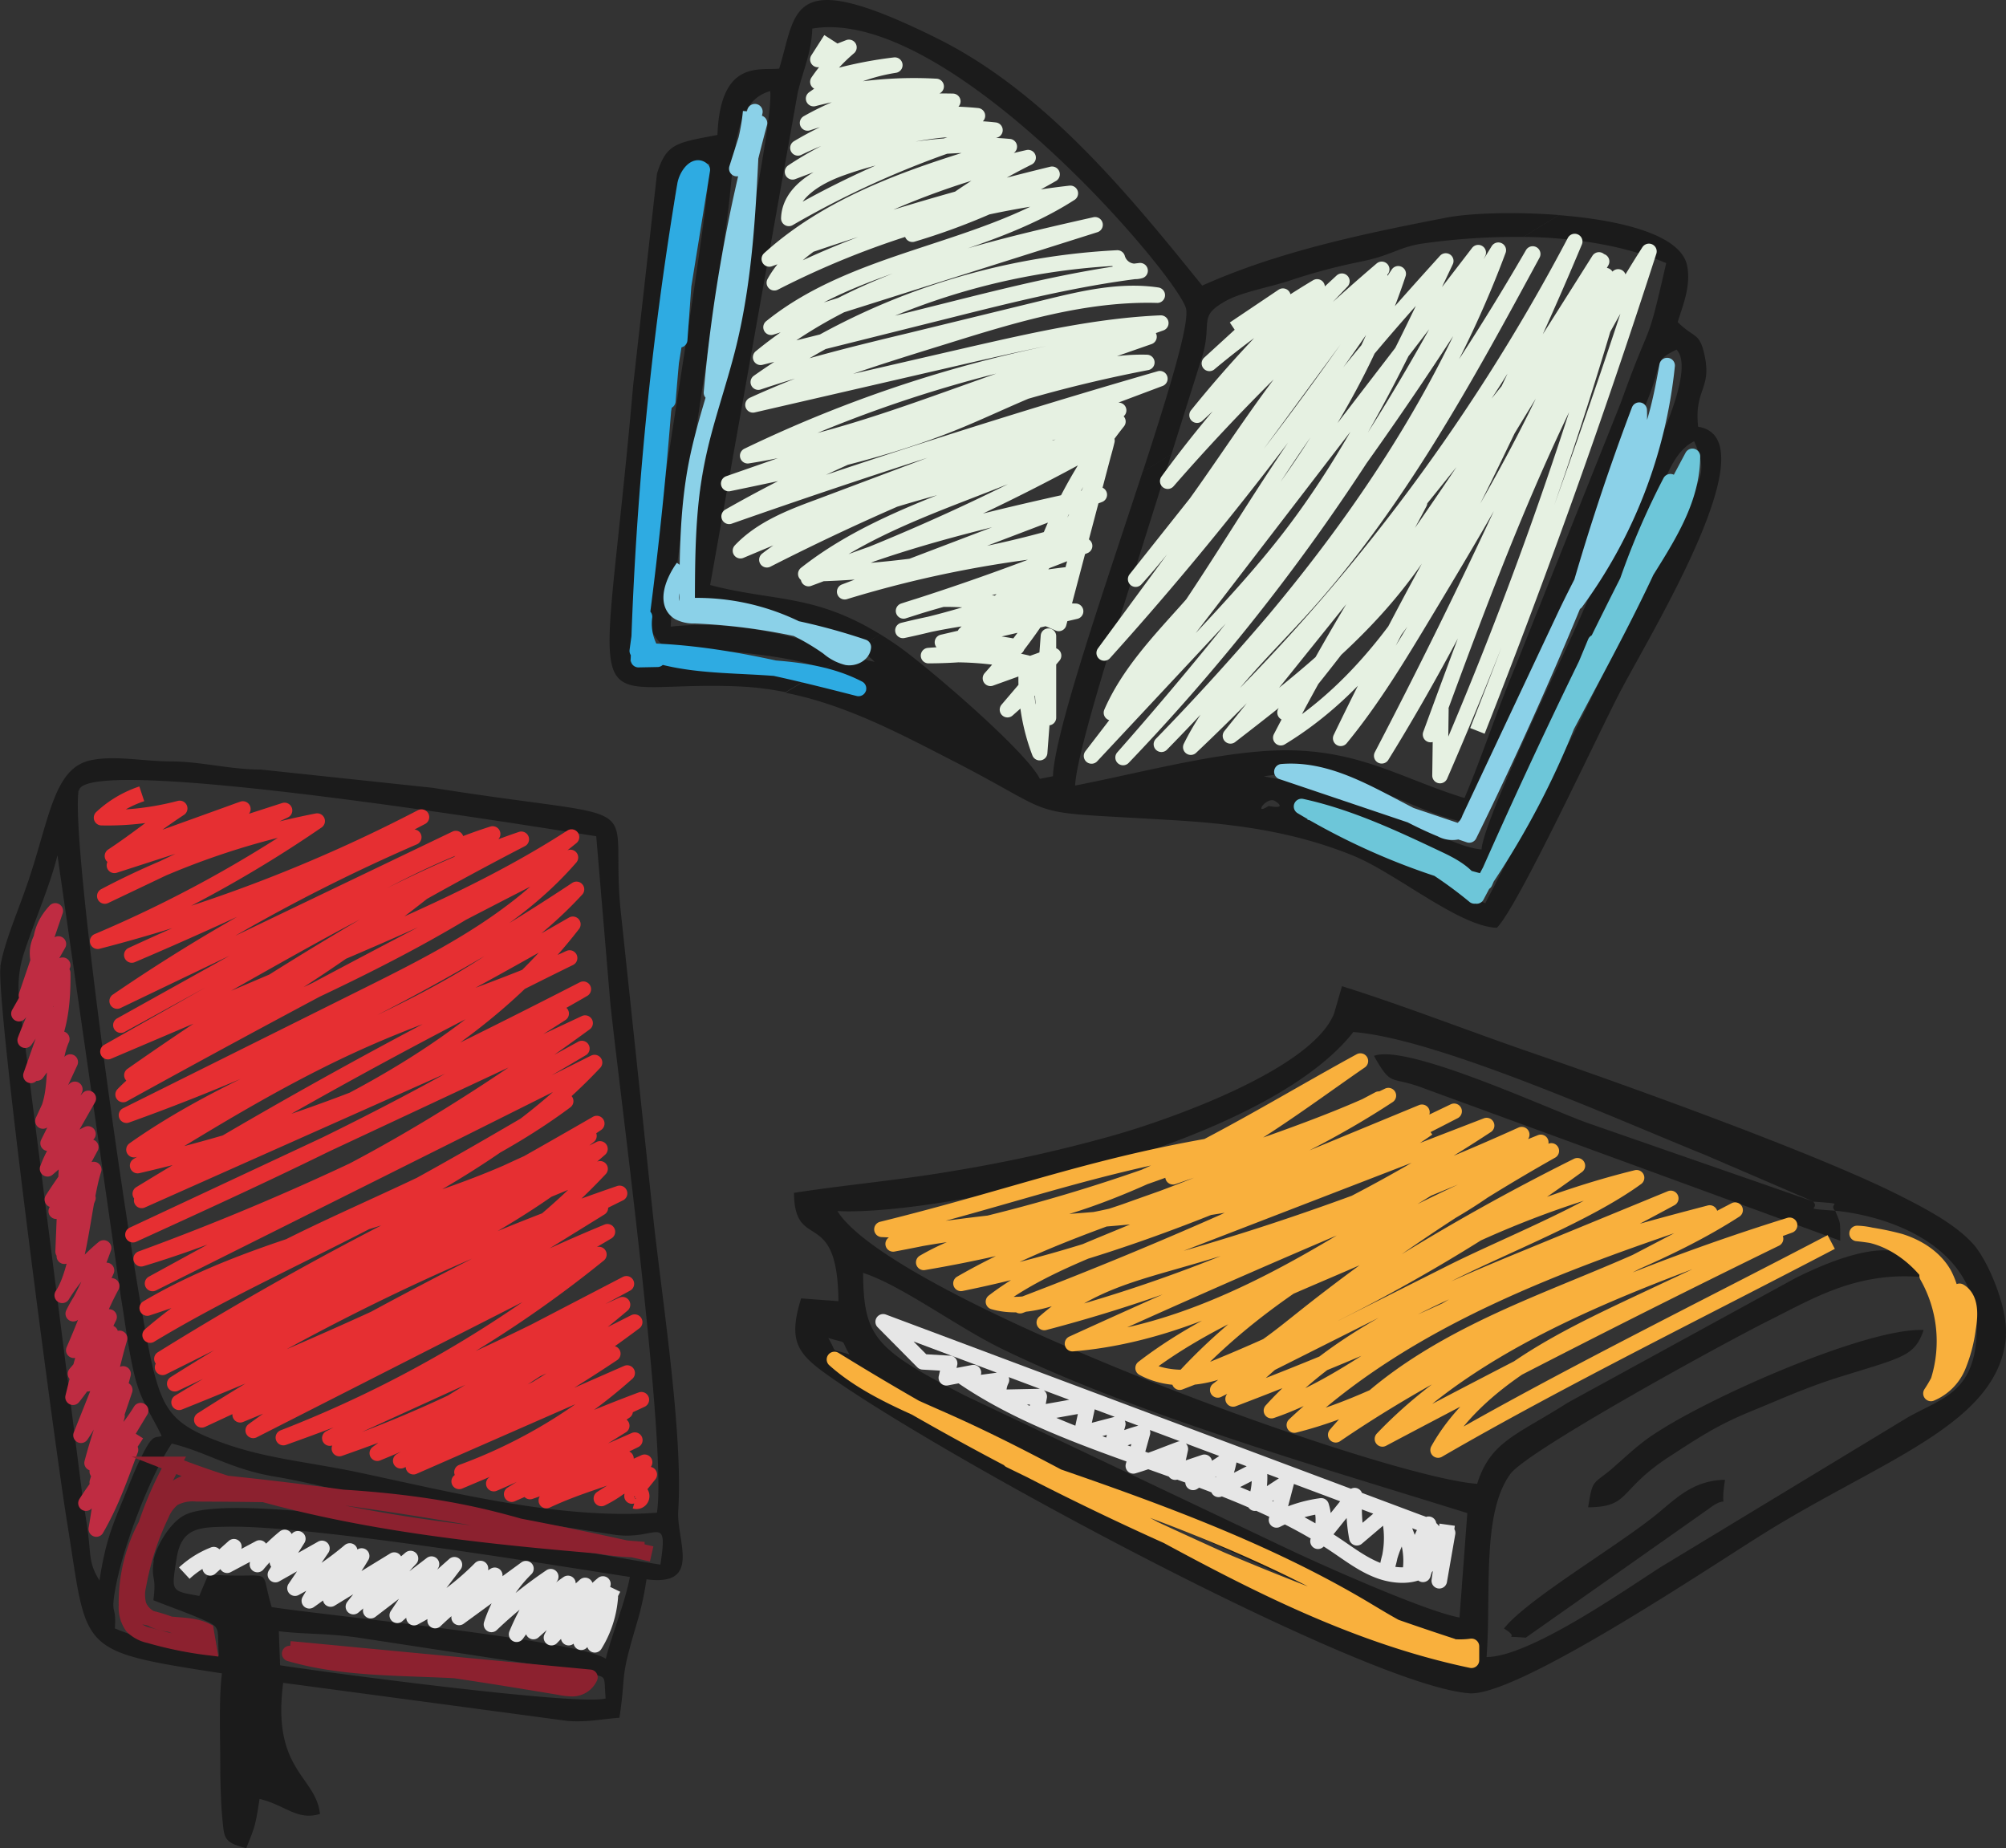 <svg xmlns="http://www.w3.org/2000/svg" id="Layer_1" data-name="Layer 1" viewBox="0 0 387.81 357.31"><rect x="0" y="0" width="387.81" height="357.31" fill="#333333" stroke="none"/><defs><style>.cls-1{fill:#1b1b1b;}.cls-1,.cls-10,.cls-11,.cls-2,.cls-3,.cls-4,.cls-5,.cls-6,.cls-7,.cls-8,.cls-9{fill-rule:evenodd;}.cls-10,.cls-11,.cls-2,.cls-3,.cls-4,.cls-5,.cls-6,.cls-7,.cls-8,.cls-9{fill:none;stroke-width:3px;}.cls-2{stroke:#e62f32;}.cls-11,.cls-2,.cls-3,.cls-4,.cls-5,.cls-6,.cls-7,.cls-8,.cls-9{stroke-linejoin:round;}.cls-3{stroke:#bf2c42;}.cls-4{stroke:#e6e6e6;}.cls-5{stroke:#f9b03d;}.cls-6{stroke:#2eabe2;}.cls-7{stroke:#6dc6d9;}.cls-8{stroke:#8bd1e8;}.cls-9{stroke:#e6f1e2;}.cls-10,.cls-11{stroke:#8c212f;}.cls-10{stroke-miterlimit:10;}</style></defs><title>books-icon-01</title><path class="cls-1" d="M216.16,286.8c5.36,5.41,31.91,17.4,38.64,20.7,8.78,4.3,34,16.62,44.07,17.37l0.21-2.88c-12.25-1.94-76.72-34.2-82.93-35.19h0ZM310.85,320c-5.51-.41-0.56.41-4.22-1.76,4.54-5.8,23-16.51,30.33-22.76,3.56-3,6.77-5.9,12.41-6-1.13,7.09,1.28,2.24-3.22,5.66L310.85,320h0Zm12-25.2c8.35-.07,5.71-3.28,15.82-9.84,5.55-3.6,9.13-6,15.51-8.63,6.65-2.72,11.37-4.92,18.23-7,11.55-3.58,13.63-3.84,15.36-8.8-10.94-.57-43.25,13.68-53.39,21-2.54,1.84-4.53,3.79-7,5.92-3.58,3-3.61,1.87-4.47,7.34h0Zm43.56-59.1c1.48,1.59-2.63,1.25,4.22,1.76-1.48-1.59,2.63-1.25-4.22-1.76h0Zm4.22,1.76c12,1.17,29.91,8.14,27.12,26.64-1.32,8.69-7,9.93-13,13.28l-47.86,29c-7.55,4.85-25.35,17.3-33.62,17.37,0.94-12.58-1-27.7,4.6-35.4,3.25-4.46,40.91-25.13,50-29.67,8.57-4.28,16.79-9.35,29.18-8.43-1.9-10.09-18.23-2.69-24.08.24l-44,24.08c-9.82,6.27-14.93,7.43-17.52,15.69-18.89-1.41-113.09-35.76-123.68-52.73,19.43,1,82.19-12.21,99.74-34.61,16.18,1.21,51.4,17.07,68,23.75l20.91,9-43.54-15.14c-7.46-2.64-35-15.45-41.38-13,3.54,6.25,3,3.69,9.87,6.35l80.27,29.38c0-4,.1-3.14-1-5.88h0ZM213.39,285.15l2.77,1.65-2.77-1.65h0Zm-4.22-1.77c1.48,1.59-2.63,1.25,4.22,1.77-1.48-1.6,2.63-1.26-4.22-1.77h0Zm-2.78-1.66,2.78,1.66-2.78-1.66h0Zm-2.78-1.66,2.78,1.66-2.78-1.66h0Zm-2.78-1.65,2.78,1.65-2.78-1.65h0Zm-2.78-1.66,2.78,1.66-2.78-1.66h0Zm-2.78-1.66,2.78,1.66-2.78-1.66h0Zm-2.78-1.65,2.78,1.65-2.78-1.65h0Zm-2.78-1.66,2.78,1.66-2.78-1.66h0ZM187,270.12l2.78,1.66Zm0,0h0Zm-4.11-3.21h0Zm-2.78-1.66,2.78,1.66Zm0,0c-1.93-3.26-.07-1.91-4.11-3.2,1.93,3.26.07,1.91,4.11,3.2h0Zm-4.11-3.2h0Zm122.13,54.06c-6.2-1-26.66-10.13-33.21-13.24l-62.62-29.74c-17.31-8.91-19.46-11.31-19.56-23.64C190,251.79,201,260,209.55,264.15c26.18,12.77,61.93,23,90,31.77l-1.51,20.19h0Zm105.57-54.47c-1.29,17.22-24.1,23.91-47.63,38.72-11,6.91-47.11,31.07-56.14,30.39-19.47-1.45-97.75-43.39-122.53-60.46-7-4.83-9.43-6.94-6.64-15.88l7.21,0.54c-0.16-18.61-8.49-9.24-8.59-20.94,10.35-1.61,20.61-2.46,31.36-4.33a282.33,282.33,0,0,0,30.56-6.82c9.87-2.79,38.09-12.53,42.48-23.49l1.54-5.31c11.92,3.74,24.72,8.75,36.75,12.89,17.8,6.12,55.13,19.48,71.28,27.68,5.12,2.59,10.83,5.63,14.13,9.43C400.34,247.38,404.06,256.28,403.66,261.64Z" transform="translate(-15.88 -3.41)"></path><path class="cls-1" d="M310.41,49.21a129.6,129.6,0,0,0-19.29,1.25c-4.77.65-6,2.28-12.21,3.54a111.25,111.25,0,0,0-14,3.76c-4.21,1.32-9.14,2.17-12.17,3.89-5.19,2.94-2.57,3.9-4.32,10.27l-6.08,19.33-5.56,3.43c5-15.35,9-28.38,8.41-31.53-1.12-5.73-45.78-58.75-72.27-54.21-0.18,4.81-1.83,8.15-2.82,12.38l-16.93,95.19c12.41,3.24,20,1.65,32.85,9.51l-4.35,2.69c-9-5.74-23.07-5.65-33.31-9.95-0.93-8.55,17.39-88.9,16.42-97.74-7.25,2-6.78,12.45-8.13,23.09-2,16-10.7,69.53-11.1,80.44,14-1.54,27.06,2.86,34.27,5.29l-4.68,2.89c-4.43-1.78-10.43-2.52-14.42-3-15.27-1.72-15.56,1.15-19-4.49l-0.45-1.22c0-.22-0.17-2.15-0.15-2.4,0.53-12.22,11.44-73.33,11.93-86.56-7.27-.12-6.16,2.81-8,18.78-1.59,13.73-5.5,70.17-7.4,77.44,7.16,0.26,14.09,0,21.66.48,5.27,0.32,9.42,1.52,13.43,2.39l-5,3.07a58.09,58.09,0,0,0-9.18-1.12c-31.42-1.29-26.38,11.32-20.27-58.23l4.6-40.86c1.8-5.93,3.79-6,11.69-7.51,0.54-14.65,8.2-12.41,11.94-12.83C170,5.38,168.22-3.46,197,10.8c20.82,10.32,36.92,30,51.3,47.82,14.7-6.58,31-10,47.33-13.16,4.17-.81,12.89-1.17,21.66-0.48Z" transform="translate(-15.88 -3.41)"></path><path class="cls-1" d="M266.7,160.07l-2.75-1,2.75,1h0Zm-98.9-22.78,5-3.07a36.17,36.17,0,0,0,6.35.89,13,13,0,0,0-4-2.35l4.68-2.89a29.24,29.24,0,0,0,5.13,1.48,19.43,19.43,0,0,0-3.28-2.62L186,126c1.05,0.64,2.14,1.36,3.27,2.13,5.58,3.86,25,20.49,27.64,25.84l2.53-.5c0.31-8.52,9.93-36.2,17.33-58.83l5.56-3.43-6.76,21.48c-2.53,8.17-11.6,36-11.84,42.58,14.09-2.74,30.42-7.33,43-6.77,13.23,0.58,21.08,5.78,32.28,9.18,3.49-8.3,6.18-16.72,9.78-25.28l20.41-51.08C335.41,64,334,71.79,338,54.27c-7.9-3.32-17.34-4.92-27.61-5.07L317.25,45c11.76,0.93,23.62,3.72,24.8,9.81,0.77,3.95-.89,7.77-1.83,10.86,3.27,3.29,4.3,1.82,5.28,6.85,1.19,6.12-2.11,6.3-1.33,13.39,14,2.19-8.81,39.28-15.13,51.34-4.12,7.87-19.69,41.45-23.78,45.52-7.38-.27-19.57-10.66-27.91-14-10.77-4.36-21.68-6-33.91-6.76-31.52-1.94-20.63.12-43.75-11.73-10.18-5.23-20.38-10.63-31.9-12.94h0Zm94.62,21c-1.61-1.08-4.41,2.94-1.28.93,0,0,3.81.78,1.28-.93h0Zm-79-21.38h0Zm7.59-1.48h0Zm-1.51-1,1.51,1-1.51-1h0Zm-6.08,2.5c-2.42-2.35-.51-1.63-4.29-1.79,2.42,2.35.51,1.63,4.29,1.79h0Zm4.57-3.52,1.51,1-1.51-1h0Zm-1.51-1,1.51,1-1.51-1h0Zm-1.51-1,1.51,1-1.51-1h0Zm81.75,28.73,9.65,3.62c12.86,5,22.34,12.45,26.65,14.26L314.47,156c1.72-3.47,3.55-6.87,5.54-10.56L342.07,101c2.6-5.27,3.89-6.57,1.33-12.28-5.22,2.54-6.53,11.14-10.89,20.13-4.27,8.82-26.47,60.86-29.22,63.83-9.56-.35-24.27-13.92-36.59-12.57h0ZM340,71c-4.54,2.22-2.42,1.94-5.85,10.34l-32.79,81.22c-10.93-.4-23.14-12.15-41.15-9.06l10.74,2A43.86,43.86,0,0,1,281.73,159c5.58,2.35,15.48,8.27,20.57,8.62,0.42-6,16.77-39.08,20.37-47.82L333.23,96.1C335.49,91.38,343.81,75,340,71Z" transform="translate(-15.88 -3.41)"></path><path class="cls-1" d="M69.77,318.75c5.26,0.66,9.61.32,16.48,1.41l43.15,6.59c3.93,1.2,3.18,0,3.56,5-4.9,1.48-52.83-4.85-62.93-6.41l-0.25-6.61h0ZM133,324.08c1.1-4.59,3.8-11,4.64-15.82-16.16-2.49-61.8-10-77.76-9.71-5.19.11-8.91,0-9.85,6.09-1,6.47-1.27,6.29,4.38,7.29a2.38,2.38,0,0,0,.19-0.47l1.55-3.67c13.36,0.94,9.72-2.06,12.26,6.3,11,1.7,59.36,6.4,64.59,10h0Zm-87.45-19c0.34-2.18,2.87-7.13,6-8.76,10.71-5.59,78.17,7.42,92,9.56,1.59-10.27-.78-4.53-9-5.8l-43.07-6.65c-9.06-1.4-14.62-3.25-22.44-4.56-8.6-1.44-13.25-4.78-19.95-6.39C45.3,288,39.38,302.56,38,311.6c-0.63,4.05.4,2.14,0.08,6.62a84.27,84.27,0,0,0,20.12,5.31c-0.45-5.88.81-5.37-4.15-7.46-2.68-1.13-5.68-2.17-8.52-3.31,0.66-5-.52-3.77.09-7.7h0ZM27,168.82l12.28,85.52c0.76,4.47,1.35,9.52,2.48,14.42,1.29,5.62,3.36,7.93,5.38,12.28-1.55.37-1.83-.37-4.24,4.64-1,2-2.15,5-3.15,7.43-2.28,5.53-3.5,8.49-4.64,15.83-1.84-2.93-1.71-4.44-2.08-8-0.36-3.4-.76-5-1.25-8.63L20.67,204.94c-0.89-6.86-2.14-11.26-.12-17.4s5.1-13.25,6.42-18.72h0Zm4.15-12.59c1.13-7.29,89.43,7.2,100,8.84l2.73,32.38c1.93,18.18,11,85.6,9,98.39-18.84,1.43-40-4.06-58.29-7.91-9.74-2-17.52-2.58-26.07-5.73-9-3.3-11-6-13.07-14.3-3.5-14.24-16-100.86-14.38-111.68h0Zm-15.17,34c-1,6.42,10.76,94.54,12.81,107.1,4.15,25.46,1.46,25.16,30,29.57-0.64,4.89-.31,12.72-0.32,18.38,0,2.12.12,6.85,0.36,9.28,0.42,4.16.12,5,4.66,6.13,1.59-4,1.74-4.11,2.57-9.52,5.05,1.22,7.24,4.25,11.68,2.91-0.79-7.36-9.34-8.4-7.11-25.35l55,7.37c3.68,0.29,6.64-.37,10-0.62,1.08-7,.37-7.31,1.87-13s2.36-7.26,3.37-13.76c10.8,1.42,5.77-7.49,6.13-13.24,1-15.39-3.36-42.36-5-58.24l-6.2-58.48c-2-22.17,7.15-16.16-36.35-23.06l-33.13-3.52c-5.95,0-11.46-1.54-17.39-1.58-5.36,0-10.75-1.2-15.45-.23-7.41,1.52-8,11.65-12.55,24.57C19.38,179.46,16.61,185.9,15.94,190.27Z" transform="translate(-15.88 -3.41)"></path><path class="cls-2" d="M43.29,156.87a21.19,21.19,0,0,0-7.78,4.61,54.66,54.66,0,0,0,15.11-1.79c-5.22,3.43-7.83,5.77-13,9.2l25.21-9.09A186,186,0,0,0,38,170.7l32.89-10.62L36.14,176.63A148.83,148.83,0,0,1,77.2,162.14a240.33,240.33,0,0,1-42.44,23.23,294.47,294.47,0,0,0,62.6-24q-27.46,14.51-56,26.66,26.85-12.37,54.51-22.77a342.35,342.35,0,0,0-57.34,31.67L104,165.52,39.25,201.59,80,179.18c10.06-5.53,20.2-11.09,31.12-14.55a311.64,311.64,0,0,1-69.74,46.64,657.42,657.42,0,0,1,75.28-45.61C98.39,171.9,81.38,181.49,64.49,191L36.75,206.71,78.37,189c16.44-7,33-14.07,48-23.77-19.92,16.22-43.5,27-66.79,37.53C52.48,206,45.15,209.34,39.68,215q42.85-23.66,86.48-45.83c-10.66,12.32-25.55,19.82-40,27L40.33,219a402.73,402.73,0,0,0,87-43.66C104.67,199.91,69,206.43,41.78,225.66q43.41-19.72,84.85-43.57C106.15,208.57,73.82,222,43,234.19Q83.46,209.47,126,188.61c-12.45,5.73-25.61,9.69-38.18,15.13-15.84,6.84-30.61,15.94-45.33,25a309,309,0,0,0,86.16-34.1q-42.11,21.63-85.38,40.83l81.1-36.12C98.24,216.23,69.85,229.2,41.58,242.1L129,201.19c-26.33,19.26-54.75,36.17-85.83,45.56a499.73,499.73,0,0,0,85.2-40.64l-83,45.42,85.45-42.71c-23.22,24.73-57,35.25-85.92,52.69,23.44-20.17,55.59-26.75,80.34-45.23-26,15.29-52.29,30.69-80.9,40,27.09-16,61-17.78,86.91-35.67Q89.84,244.51,47.18,266.1A620.9,620.9,0,0,1,129.74,223c-24.42,19.78-56.18,27.57-82.43,44.74l84.56-42.23c-12.4,11-27.3,18.63-42.1,26q-20,9.89-40.11,19.4a480.5,480.5,0,0,1,82.23-41.55c-21,22.35-49.35,35.69-77,48.53,25.85-16.52,53.34-30.17,80.77-43.78C105.33,244.52,78,257.81,50.5,274.5a861.11,861.11,0,0,0,81.45-37.59c-22.78,14.11-45.6,28.25-69.64,40a533.13,533.13,0,0,0,71-35.38,330.28,330.28,0,0,0-68.48,38.4l66.83-34a227.48,227.48,0,0,1-61,35.39,452.44,452.44,0,0,0,66.32-29.73L79.64,281.42l56.59-25.79a173.39,173.39,0,0,1-47.41,28.71A216.94,216.94,0,0,1,127,261.6a237,237,0,0,1-45.51,21.84A462.61,462.61,0,0,0,138.58,259a243.2,243.2,0,0,1-45.23,26.8,401.48,401.48,0,0,1,41-20.7,303.73,303.73,0,0,1-38.54,21.85l41.32-18.11A99.14,99.14,0,0,1,105.19,288a332.91,332.91,0,0,0,34.68-14,302.68,302.68,0,0,0-35.22,15.79l32.09-13.57a144.61,144.61,0,0,1-25.4,14,102.41,102.41,0,0,1,24.74-11.19L114.8,292.26l23.81-10.45-20.26,9.94,18.55-6.38c-5.92,3.56-9.48,4.57-15.4,8.13,7.13-3.32,11.91-4.09,19-7.41a22.66,22.66,0,0,1-8.36,7,40.36,40.36,0,0,1,9.26-4.63l-3.34,4.16a1,1,0,0,1,1.77-.43,1,1,0,0,1-1.19,1.4" transform="translate(-15.88 -3.41)"></path><path class="cls-3" d="M42.27,280.67C39,285.92,35.82,288.76,32.5,294c3.7-3.63,6.52-5.58,8.61-10.32C39,289.27,37.47,293.82,34.5,299c1.27-7.65,2-14.35,4-21.83L34.68,290l8.39-13.89a34.51,34.51,0,0,1-9.39,10.11,123.43,123.43,0,0,1,6-17.21l-5,18.86L40,272.11c-3.61,2-4,2.58-7,5.39,4-5.1,4.12-9.14,6-15.36l-7.46,18.73a32.53,32.53,0,0,0,5.67-19.76c-2.71,3.21-4,4.68-6.74,7.89,4.61-4.92,3.53-4.95,6.5-11-3.35,5.18-2.4,7-4.13,12.91l3.08-6.7A52.38,52.38,0,0,1,30,273.52c1.85-7.62,3.74-14.62,7.47-21.52-2.43,4.48-4.25,8.38-7.33,12.44,2.39-5.43,3.94-10,6.33-15.44a26.43,26.43,0,0,0-6.43,8.37,73.38,73.38,0,0,0,5.87-12.71,38.15,38.15,0,0,0-8,9.16c3.46-5.17,4.15-18.41,6.09-24.32-2.58,3.06-3.1,13.7-5.68,16.76L32.88,235c-3,2.93-.9,5.07-3.88,8,2.67-3.55-.23-6.71,1.33-10.87l-3.58,5.43,6.68-12.4A101.78,101.78,0,0,0,26,235.31a7.76,7.76,0,0,1,5.89-2.79,15.41,15.41,0,0,1-3.81,12.83L29,222.5a24.41,24.41,0,0,0-3.93,6.86l7.82-6.74a23.54,23.54,0,0,0-6.53,4.72l6.59-11.59-7.77,8.67L30.35,214l-6.17,6.12,5.28-11.4c-2.68,3.38-1.79,6.45-4.47,9.83,2.13-4.87.7-9.41,2.84-14.28L23,210.86a63.94,63.94,0,0,0,3-11.31L21.86,211.3C27.06,205.91,28.1,199,28,191.5c-2.94,4.59-4.07,8.53-7.25,13A79.48,79.48,0,0,1,28,190l-8.46,9.37,7.63-13.47L21,195.85l5.57-16.35c-4.72,5.17-1.58,8.68-4.61,15,3.57-3.69-.44-5.49,2.05-10" transform="translate(-15.88 -3.41)"></path><path class="cls-4" d="M134.43,310.47a71.82,71.82,0,0,1-6.18,10.42l3.39-5.34-0.77,5.83a20.39,20.39,0,0,0,3-9.25L125.82,320a19.68,19.68,0,0,1,6.62-10.38L122.49,320A65.9,65.9,0,0,1,129,309.9l-10,8.92,6.68-9.31a39.54,39.54,0,0,0-9.93,9.83,45.23,45.23,0,0,1,6.6-11.13,87.88,87.88,0,0,0-11.46,9.23,26.74,26.74,0,0,1,6.67-10.78l-12.92,9.43a40.23,40.23,0,0,1,6.89-8.15A63.63,63.63,0,0,0,100,316.7l8.77-10.07a52.13,52.13,0,0,1-12.85,9.5l7.81-10.23-11.05,9.78,6.62-9.9-11.75,9a62.1,62.1,0,0,1,7.69-10.08L84.2,314a96.65,96.65,0,0,1,7.9-9l-12.3,7.53a55.29,55.29,0,0,0,6-8.32,65.59,65.59,0,0,1-10.12,8.66,39.06,39.06,0,0,1,7.82-9.63,61.93,61.93,0,0,1-10.59,7.19l5.21-7.69-9,5.07,4.34-6.93-3.95,4.51,1.41-4.77a37.82,37.82,0,0,0-5.27,5.24l0.42-3.2L59.79,306l1.31-3.58-4.59,4.09,0.69-2.56a18.08,18.08,0,0,0-5.69,3.57" transform="translate(-15.88 -3.41)"></path><path class="cls-5" d="M369.9,243.51c-23.76,12.46-52.77,26.73-76,40.22,7.66-13.79,24.77-21.82,39-28.53l26.24-12.32q-38.31,18.7-76,38.7c20-21,51.49-31.31,78.71-41.3-30,9.35-61.81,22.81-87.74,40.5,9.62-11.36,23.19-18.57,36.85-24.49s27.85-10.88,40.36-18.94L296.69,265.9c-9.84,5.13-19.8,10.31-30.58,13,22.06-20.78,51.58-31.35,80.3-41-16.51,4.33-33.24,8.74-48.11,17.12-12.3,6.93-23.25,16.53-36.62,21.09,13.2-14.56,32-22.46,50.2-29.93l27-11.1a694.17,694.17,0,0,1-84.61,38.77c19.63-20.36,50.58-36,78-42.76-9.42,6.87-25.39,13.09-35.81,18.33L251.3,272.11a427.79,427.79,0,0,1,69.53-43.34,332.54,332.54,0,0,1-76.88,41.84c19-21.13,45.84-33.21,71.84-44.71a365,365,0,0,0-47.95,32.29c-4.5,3.58-9,7.32-14.29,9.58s-11.63,2.85-16.68.1c23.47-18.09,56.51-22.09,76.88-43.62q-45.69,18.44-90.53,38.91c16.05-1.31,31.23-7.9,45.27-15.8s27.28-17.19,41.58-24.61a483.16,483.16,0,0,1-64.36,23.74c-10.86,3.15-19.46,5.1-27.94,12.58A288.08,288.08,0,0,0,303.28,221l-90.2,34.82A809.45,809.45,0,0,0,297,218.24L248.7,241.41c-8.17,3.92-16.35,7.85-24.76,11.24-5.09,2.05-10.7,3.93-16,2.4,6.73-5.17,14.68-8.46,22.52-11.7l60.32-24.92c-29.3,14-57.3,26.62-89.12,33.08,26.19-15.06,55.76-18.72,80.8-35.62-28.87,15.36-55.74,26.1-88,31.56,10.4-6,18.57-5.79,30.39-7.77,19.79-3.32,42.68-13.43,59.44-24.47-12,5.87-29.06,11.32-41.64,15.69,12.13-4.67,25.53-15,36.23-22.37-22.15,12.06-46.82,28.56-71.88,31.36-10.51,1.18-10.06,1.71-20.62,1.17,26.34-6.49,41.91-12.86,68.72-17a329.61,329.61,0,0,1-66.55,19.82c17.42-3.75,35.38-4,53.08-6s35.75-6,50.28-16.36" transform="translate(-15.88 -3.41)"></path><path class="cls-5" d="M383.18,243.39c3.49,1.08,6.81,3.2,8.58,6.4a15.22,15.22,0,0,1,1.63,5.59,26,26,0,0,1-4.21,17.41,9.75,9.75,0,0,0,5.24-5.24,28.93,28.93,0,0,0,1.94-7.33c0.44-2.58.6-5.84-1.65-7.18a31.46,31.46,0,0,1-4,17,25.54,25.54,0,0,0-2.27-20,26.74,26.74,0,0,1,3,20.5,21.32,21.32,0,0,0-1.62-19.3c-3.08-4.87-9-9.23-14.92-9.38A52.76,52.76,0,0,1,383.18,243.39Z" transform="translate(-15.88 -3.41)"></path><path class="cls-4" d="M295.65,298.16L294.13,309l1.61-9.24a18.13,18.13,0,0,0-4.76,8,27.08,27.08,0,0,0,1.08-9.69,39.49,39.49,0,0,0-3.51,9,14.51,14.51,0,0,0-1.35-8.31,19.32,19.32,0,0,0-3,7.09,18.49,18.49,0,0,0,0-10.26l-6,5.1a30.22,30.22,0,0,1-.43-8.15l-7.09,8.82a8.86,8.86,0,0,0,.62-6.84,26.49,26.49,0,0,0-8.64,2.72l1.88-7.18L258.49,294a13.84,13.84,0,0,0,.79-6.67l-7.82,4a18.32,18.32,0,0,0,2.07-5.92l-7,4.57,2.19-3.89L243.07,288c0.33-1.5.69-3,1-4.48-3,1.09-5.71,2.28-9.09,3.27l1.78-6.43c-2.22.54-3.82,1.25-5.72,1.87,0.32-1.18.62-2.36,0.94-3.53l-7,1.83,1.21-5.63-10,1.78,0.6-3.29-7.71.16a5,5,0,0,1,.41-3.38l-5.28.7a3.12,3.12,0,0,1-.14-2.11l-5.24,1,0.64-2.78-5.18-.3-7.67-7.74,103.69,38.84a7,7,0,0,1,2.11,1.07c1.31,1.12,1.07,2.74.72,4.08a6.82,6.82,0,0,1-1.75,3.6c-2,1.78-5.8,1.68-8.87.54s-5.62-3.09-8.25-4.86C252.56,287.56,222.43,284,201.17,269" transform="translate(-15.88 -3.41)"></path><path class="cls-6" d="M150.48,37.48a11.8,11.8,0,0,0-2,5.09l1-3.93L147.28,69.1l-0.52-18.95-0.4,11.23a98.43,98.43,0,0,0,1.87-21.22l-0.11,11.71,1.5-13.78Q146.74,59.44,145,80.93l0.23-14.3q-1.81,31.41-6.15,62.6c14.5,0.08,28.72,3.69,42.77,7.27-12.8-6.63-29-2.08-42.29-7.56l0.92-6.3a10.44,10.44,0,0,0,2.5,8.22l-3.67.07a673.16,673.16,0,0,1,9-91.8c0.3-1.8,2-4.16,3.35-2.89l-10.54,65.13" transform="translate(-15.88 -3.41)"></path><path class="cls-7" d="M342.42,93.1C337.73,108,330.36,122,323,135.8l-21.65,40.82c-0.44-3.52-4.06-5.59-7.27-7.1-8.6-4.07-17.29-8.18-26.58-10.2A130.47,130.47,0,0,0,302.94,174q18.5-41.92,40.13-82.37c-0.05,13.58-12.3,23.87-16.35,36.83a145.67,145.67,0,0,1,12.09-31.93C334,119.9,317.44,139.19,310,161.87l14.3-34.31a160.88,160.88,0,0,1-23.37,49.05A81.52,81.52,0,0,0,269,160.41" transform="translate(-15.88 -3.41)"></path><path class="cls-8" d="M161,25a39.28,39.28,0,0,1-2.68,11l3.5-11-1.64,7.45,2.53-5.24a301.66,301.66,0,0,0-9.29,52.1L161.13,31c-0.62,13.06-1.26,26.21-4.36,38.91-1.91,7.78-4.73,15.33-6.26,23.2-1.75,9-1.77,18.25-1.79,27.42A43.81,43.81,0,0,1,176,128.6a8.8,8.8,0,0,0,3.64,1.9c1.37,0.2,3-.6,3.14-2a116.64,116.64,0,0,0-32.58-6.06,6.22,6.22,0,0,1-3.09-.66c-2.79-1.75-1.1-6,.84-8.7" transform="translate(-15.88 -3.41)"></path><path class="cls-8" d="M338.18,74.08a93.38,93.38,0,0,1-17.64,45.77q5.31-18.83,12.24-37.15a31.56,31.56,0,0,1-3.22,15.21l1.1-4.74a751.31,751.31,0,0,1-30.74,71.65L263.7,152.6c11-.9,20.54,7,30.77,11.13a4.53,4.53,0,0,0,3.6.35,4.73,4.73,0,0,0,1.92-2.45l18.26-38.78c5.28-11.22,12.47-22.82,15.91-34.74-0.18.78-.3,1.6-0.48,2.38C336.1,85.24,337.15,79.73,338.18,74.08Z" transform="translate(-15.88 -3.41)"></path><path class="cls-9" d="M176.5,11L174,14.91,180,12.57a33.77,33.77,0,0,0-6,6.66A79.05,79.05,0,0,1,188.87,16a36.39,36.39,0,0,0-15.7,6.47,77.39,77.39,0,0,1,23.69-2.35A54.83,54.83,0,0,0,172,27.18,84,84,0,0,1,200.08,23a64.06,64.06,0,0,0-29.94,9,64.82,64.82,0,0,1,34.7-6.21A64.73,64.73,0,0,0,169.1,36.63c12.58-4.77,25.77-9.62,39.13-8.06a180.13,180.13,0,0,0-39.85,17.06c0.15-4.93,5.31-8,10-9.69A76.43,76.43,0,0,1,211,31.76c-16.51,4.91-33.62,10.14-46.39,21.71A543.6,543.6,0,0,1,219.27,37.1a126.89,126.89,0,0,1-27,11.59,109,109,0,0,1,22.37-14.81,150.1,150.1,0,0,0-35,12.62c-5.49,2.79-11.07,6.18-14.06,11.57a166.9,166.9,0,0,1,57.22-17.28c-17.86,11.47-41.33,12.56-57.86,25.88l62.64-19.8C204.74,52,181,57.63,162.93,72.48l36-9c12.35-3.1,24.73-6.2,37.36-7.74a3.55,3.55,0,0,1-4.4-2.46,131.88,131.88,0,0,0-69.41,24c9.59-3.24,19.45-5.64,29.28-8l26.45-6.45c7-1.71,14.25-3.43,21.4-2.36-14.05-.39-27.78,3.8-41.22,8-12.5,3.86-25,7.74-36.94,13.21L204,71.87c12-2.72,24-5.46,36.29-6L201.76,79.62c-13.52,4.83-27.15,9.68-41.33,11.89a251.81,251.81,0,0,1,77.58-23L156.76,96.89c14.85-3.08,29.79-6.19,43.83-11.91,12.07-4.92,24-11.87,37-11.5a263.49,263.49,0,0,0-80.75,29.75q41.25-14.48,83.27-26.61l-66,24.81c-5.44,2-11.09,4.22-15.08,8.44q35.94-15.15,73.11-27.13c-19.42,15.42-48.42,13.66-68,28.88q15.36-7.83,31.29-14.49c10.12-4.23,20.86-8.17,31.76-7.06a397.13,397.13,0,0,1-55,25.19c17.91-7.79,37.13-12,56.21-16.21L179.18,117.8a218.41,218.41,0,0,1,46.38-8.86q-17.26,7-35,12.57a162.64,162.64,0,0,1,32.29-7.06,148.23,148.23,0,0,1-32.41,10.83,124.56,124.56,0,0,1,33.38-3.7l-25.74,6a51.44,51.44,0,0,1,14.39.91,91.38,91.38,0,0,1-17.08,1.66,61.5,61.5,0,0,1,19,1.42,39.65,39.65,0,0,0,2.48,17.34l1.7-22.52,0,15.75a9,9,0,0,1,0-8.54l-7.92,7,8.91-10.45-12.2,4.39a106.56,106.56,0,0,0,14-19.72,66.4,66.4,0,0,1-18.92,11.12L224,106a188.78,188.78,0,0,1-52.34,8.36C189.27,100.5,213.19,97.2,232,84.9a93.22,93.22,0,0,0-15.37,28.46,54.92,54.92,0,0,0,13.25-24.77l-9.32,35.34a52.68,52.68,0,0,0-23-4.68" transform="translate(-15.88 -3.41)"></path><path class="cls-9" d="M254.47,67l9.43-6.34-14.21,13a161.73,161.73,0,0,1,20.82-14.79A230.3,230.3,0,0,0,247.3,83.67l28-25.9c-11.79,12.39-23.62,24.82-33.67,38.66A395.91,395.91,0,0,1,283,55.48l-47.57,59.89c16.88-18.56,27.48-42.83,47.24-58.3l-53.32,72.57a627.84,627.84,0,0,0,56.84-73.3c-8.11,24.56-23.78,45.94-41,65.21-5.45,6.08-11.18,12.16-14.44,19.64,16.33-19,27.67-41.81,42.84-61.78,6.77-8.91,14.29-17.24,21.79-25.55-8.66,18.38-17.5,36.88-29.86,53-5.82,7.59-12.36,14.59-18.89,21.58l-19.73,21.11,74.76-97.3A396.67,396.67,0,0,1,233,149.85a708.25,708.25,0,0,0,72.54-98.07c-13.51,36.4-38,67.79-65.13,95.51a481.42,481.42,0,0,0,71.78-94.78c-13,24-26.18,48.23-44.49,68.46-7.74,8.56-16.5,16.54-21.61,26.88a373.71,373.71,0,0,0,74.22-97.75q-7.45,17.8-15.93,35.15c-5.47,11.2-11.31,22.33-19.18,32-8.94,11-20.24,19.75-31.44,28.42l55.84-69.48c5.72-7.11,11.46-14.27,15.91-22.24C314.66,69.21,307.66,86.8,299,103.42s-19.5,32.89-35.51,42.6a476.3,476.3,0,0,1,26.82-45.41,268.92,268.92,0,0,1-26,40.55C287.05,113.83,306.06,83.7,325,53.66c-7.28,24.23-20.44,46.21-33.48,67.89-5.09,8.46-10.2,17-16.45,24.59a732.89,732.89,0,0,1,51.25-89.45Q306.75,104,283,149.52c18.13-29.29,32-61,45.71-92.58a759.32,759.32,0,0,1-34.44,96.4l0.17-12.78-2,4.85c11.81-32.14,23.76-64.56,42.22-93.4Q319.57,98.87,301.5,144.7" transform="translate(-15.88 -3.41)"></path><path class="cls-10" d="M141.86,303.81a681.35,681.35,0,0,0-84.81-13.9,13,13,0,0,0-5.5.25,11,11,0,0,0-4.91,4.07,31.67,31.67,0,0,0-6.31,19.52,6.37,6.37,0,0,0,1.13,4.07,6.61,6.61,0,0,0,3.34,1.76,73.1,73.1,0,0,0,11.48,2.34l-0.56-3.25c-2.2-1.1-4.77-1-7.2-1.3s-5.1-1.45-5.87-3.8a7.61,7.61,0,0,1,0-3.68,53.16,53.16,0,0,1,4.42-13.67,7.49,7.49,0,0,1,2.35-3.16,7.94,7.94,0,0,1,4.48-.87c19.35,0.09,38.93.22,57.7,5,9.52,2.41,19,6,28.78,5.79-30.86-2.54-62.22-5.2-91.1-16.48a67.3,67.3,0,0,0-8.49,29,34.34,34.34,0,0,1,14.49,5.13" transform="translate(-15.88 -3.41)"></path><path class="cls-11" d="M71.93,322.16l58,5.5a3.74,3.74,0,0,1-3.41,2.2,12.79,12.79,0,0,1-4.21-.79c-16.29-4.77-34.14-1.25-50.43-6,17.81,0.8,35.44,3.72,53,6.64" transform="translate(-15.88 -3.41)"></path><path class="cls-5" d="M296.74,321.68a554.82,554.82,0,0,1-119.54-55.46c6.18,5.52,14.41,8.73,22.23,12.24,33.87,15.19,64,38.15,100.92,45.91v-2.69c-7.22,1-13.9-3.19-20-6.84-21.2-12.76-45.34-21-69.24-29.16q31.77,15.57,64.44,29.62" transform="translate(-15.88 -3.41)"></path></svg>